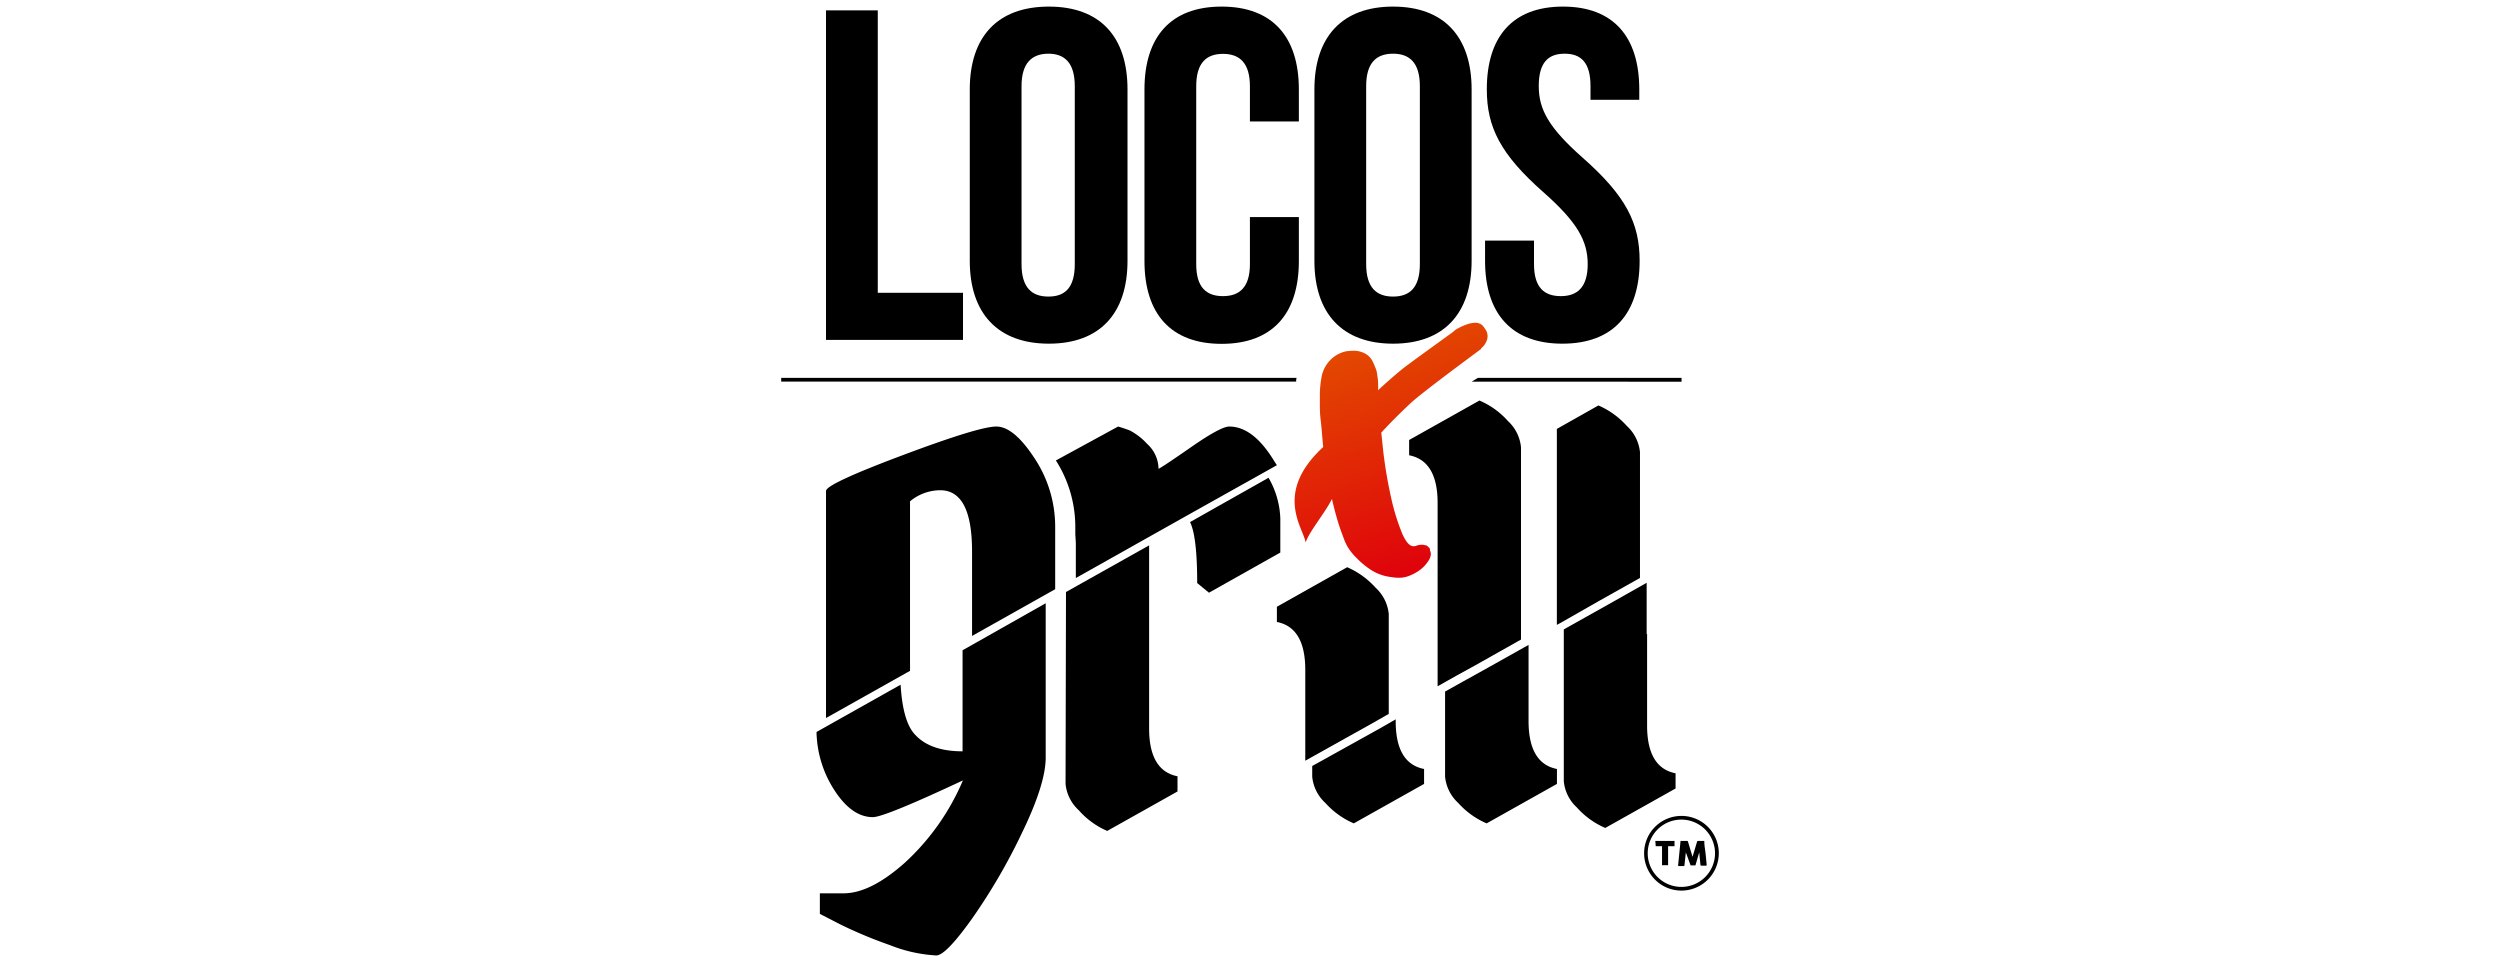 <svg viewBox="0 0 284.5 108.75" xmlns:xlink="http://www.w3.org/1999/xlink" xmlns="http://www.w3.org/2000/svg" data-name="Capa 1" id="Capa_1"><defs><style>.cls-1{fill:url(#Degradado_sin_nombre_28);}</style><linearGradient gradientUnits="userSpaceOnUse" y2="63.74" x2="163.31" y1="37.97" x1="155.05" id="Degradado_sin_nombre_28"><stop stop-color="#e34a00" offset="0.03"></stop><stop stop-color="#df040b" offset="1"></stop></linearGradient></defs><path d="M94,1.18h5.89V33.32h9.7v5.36H94Z"></path><path d="M110.36,10.18c0-6,3.16-9.43,9-9.43s8.95,3.43,8.95,9.43v19.5c0,6-3.16,9.43-8.95,9.43s-9-3.43-9-9.43Zm5.89,19.88c0,2.68,1.18,3.69,3.06,3.69s3-1,3-3.69V9.8c0-2.67-1.18-3.69-3-3.69s-3.06,1-3.06,3.69Z"></path><path d="M147.81,24.7v5c0,6-3,9.43-8.79,9.43s-8.78-3.43-8.78-9.43V10.18c0-6,3-9.43,8.78-9.43s8.79,3.43,8.79,9.43v3.64h-5.57v-4c0-2.67-1.18-3.69-3.06-3.69s-3.05,1-3.05,3.69V30.06c0,2.68,1.18,3.64,3.05,3.64s3.06-1,3.06-3.64V24.7Z"></path><path d="M149.58,10.18c0-6,3.16-9.43,8.95-9.43s8.94,3.43,8.94,9.43v19.5c0,6-3.16,9.43-8.94,9.43s-8.95-3.43-8.95-9.43Zm5.89,19.88c0,2.68,1.18,3.69,3.06,3.69s3.05-1,3.05-3.69V9.8c0-2.67-1.18-3.69-3.05-3.69s-3.06,1-3.06,3.69Z"></path><path d="M177.87.75c5.73,0,8.68,3.43,8.68,9.43v1.18H181V9.8c0-2.67-1.07-3.69-2.94-3.69s-2.95,1-2.95,3.69,1.18,4.77,5,8.15c4.92,4.34,6.48,7.44,6.48,11.73,0,6-3,9.43-8.79,9.43S169,35.68,169,29.68v-2.3h5.57v2.68c0,2.68,1.18,3.64,3.05,3.64s3.06-1,3.06-3.64-1.18-4.77-5-8.15c-4.93-4.34-6.48-7.44-6.48-11.73C169.19,4.18,172.13.75,177.87.75Z"></path><path d="M168.67,37a1.23,1.23,0,0,0-.78-.27h0a3.11,3.11,0,0,0-1,.2,6.22,6.22,0,0,0-.94.42,2,2,0,0,0-.55.39c-.53.4-5.08,3.65-5.91,4.33s-1.71,1.46-2.67,2.34a7,7,0,0,0,0-.94c0-.28-.06-.53-.08-.75a3.46,3.46,0,0,0-.13-.64,9.49,9.49,0,0,0-.43-1,2,2,0,0,0-.67-.75,2.67,2.67,0,0,0-1.55-.41,5.32,5.32,0,0,0-.78.06,3.59,3.59,0,0,0-1.8,1,3.68,3.68,0,0,0-1,2,12,12,0,0,0-.18,1.72c0,.31,0,.73,0,1.25s0,1.12.1,1.92.16,1.82.28,3c-5.68,5.24-2.25,9.2-2,10.86.42-1.25,2.11-3.22,3-4.94.17.77.37,1.54.6,2.33s.51,1.55.8,2.31q0,.06.3.66a5.89,5.89,0,0,0,1,1.31,9.91,9.91,0,0,0,1.65,1.4,5.42,5.42,0,0,0,2.39.87,5.29,5.29,0,0,0,.86.08,3,3,0,0,0,1.1-.19,5.2,5.2,0,0,0,1.3-.69,4,4,0,0,0,1-1.09,1.36,1.36,0,0,0,.21-.48.82.82,0,0,0-.06-.65.16.16,0,0,0,0-.1s0,0,0-.09a1.33,1.33,0,0,0-.44-.41A.71.71,0,0,1,162,62a.55.55,0,0,0-.18,0,.78.78,0,0,0-.22,0l-.32.06a1,1,0,0,1-.31.1h-.12c-.43,0-.86-.48-1.28-1.44a24.65,24.65,0,0,1-1.23-3.94,53.4,53.4,0,0,1-.92-5.35l-.23-2.2q1.53-1.66,3.36-3.37c1.21-1.13,6.46-5,8-6.15v-.07a2,2,0,0,0,.68-1,1.35,1.35,0,0,0-.26-1.25A1.82,1.82,0,0,0,168.67,37Z" class="cls-1"></path><path d="M88.9,43v.43h58.6c0-.13,0-.28.05-.43Z"></path><path d="M109.54,85.5q-3.63,0-5.36-1.85c-1-1-1.53-3-1.69-5.73L92.92,83.3a12.58,12.58,0,0,0,2,6.57q2,3.12,4.41,3.12,1.33,0,10.25-4.18A27,27,0,0,1,103,98.15q-3.93,3.51-7,3.51H93.3V104l2.29,1.18a50.79,50.79,0,0,0,5.67,2.37,16.73,16.73,0,0,0,5.28,1.18c.74,0,2.1-1.41,4.1-4.22a67.14,67.14,0,0,0,5.68-9.77Q119,89.21,119,86.21V68.65L109.54,74Z"></path><path d="M103.56,75.18V57.05A5.41,5.41,0,0,1,107,55.79q3.61,0,3.62,6.93v9.65l9.46-5.32v-7a14.11,14.11,0,0,0-2.37-7.93c-1.57-2.39-3-3.58-4.33-3.58s-4.87,1.09-10.68,3.27S94,55.34,94,55.87V81.71l9.56-5.37C103.57,76,103.56,75.58,103.56,75.18Z"></path><path d="M144.61,51.85c-1.48-2.21-3.05-3.31-4.73-3.31-.63,0-2.07.77-4.3,2.32s-3.48,2.38-3.74,2.49a3.88,3.88,0,0,0-1.3-2.84,7.13,7.13,0,0,0-2-1.54c-.5-.18-.94-.33-1.3-.43l-7.08,3.86a14.07,14.07,0,0,1,2.21,7.65v.62c0,.4.06.82.06,1.27v3.84l9.46-5.32,4.49-2.52,8.93-5C145.06,52.57,144.85,52.21,144.61,51.85Z"></path><path d="M121.26,89.2a4.66,4.66,0,0,0,1.5,3A9.14,9.14,0,0,0,126,94.56l8-4.49V88.34c-2.15-.42-3.23-2.24-3.23-5.44V62.06l-9.46,5.31Z"></path><path d="M135.43,59.41c.54,1.11.81,3.41.81,6.94l1.34,1.1,8.12-4.57V59a9.89,9.89,0,0,0-1.34-4.63Z"></path><path d="M156.29,82.24l1.75-1V69.88a4.66,4.66,0,0,0-1.5-3,9.3,9.3,0,0,0-3.23-2.33l-8,4.5v1.73c2.15.42,3.23,2.24,3.23,5.44V86.57l.64-.36Z"></path><path d="M150,86.8l-.67.37v1.21a4.66,4.66,0,0,0,1.5,3,9.26,9.26,0,0,0,3.23,2.32l8-4.49V87.51q-3.23-.63-3.23-5.43v-.22l-1.74,1Z"></path><path d="M168,75.65l5.09-2.87V50.91a4.64,4.64,0,0,0-1.49-3,9.11,9.11,0,0,0-3.24-2.33l-8,4.49v1.74q3.24.63,3.24,5.44V78.1l2.09-1.18Z"></path><path d="M166.54,77.53l-2.09,1.17v9.68a4.66,4.66,0,0,0,1.5,3,9.17,9.17,0,0,0,3.23,2.32l8-4.49V87.51q-3.22-.63-3.23-5.43V73.39l-5.1,2.86Z"></path><path d="M187.39,72.16V66.32L183,68.8l-4.71,2.64-.33.19V88.89a4.62,4.62,0,0,0,1.49,3,9.17,9.17,0,0,0,3.23,2.33l8-4.49V88q-3.24-.63-3.24-5.44V72.16Z"></path><path d="M182,68.37l4.63-2.6V51.47a4.66,4.66,0,0,0-1.5-3,9.3,9.3,0,0,0-3.23-2.33l-4.73,2.67v22.3l.34-.18Z"></path><path d="M191.36,43.44V43H168.19l-.72.43Z"></path><path d="M191.35,101.35a4.25,4.25,0,1,1,4.25-4.25A4.26,4.26,0,0,1,191.35,101.35Zm0-8.08a3.83,3.83,0,1,0,3.82,3.83A3.84,3.84,0,0,0,191.35,93.27Z"></path><path d="M188.38,95.76a.09.09,0,0,1,0-.06l.06,0h2.06a.07.07,0,0,1,.06,0,.06.06,0,0,1,0,.06v.48a.14.14,0,0,1,0,.06.09.09,0,0,1-.07,0h-.66v2.1a.14.14,0,0,1,0,.06.09.09,0,0,1-.07,0h-.56a.09.09,0,0,1-.06,0,.07.07,0,0,1,0-.06v-2.1h-.66s-.05,0-.06,0a.09.09,0,0,1,0-.07Z"></path><path d="M191.24,95.76s0,0,0-.06l.07,0H192a.09.09,0,0,1,.09.07l.52,1.74.52-1.74a.1.1,0,0,1,.1-.07h.66l.06,0a.09.09,0,0,1,0,.06c0,.45.09.9.14,1.34s.09.89.13,1.33h0a.07.07,0,0,1-.08.08h-.54a.08.08,0,0,1-.09-.09L193.37,97l-.43,1.48s0,0,0,0,0,0,0,0h-.5l-.05,0a.13.13,0,0,1,0,0L191.85,97l-.16,1.47a.09.09,0,0,1-.1.09h-.54c-.05,0-.08,0-.08-.09Z"></path></svg>
